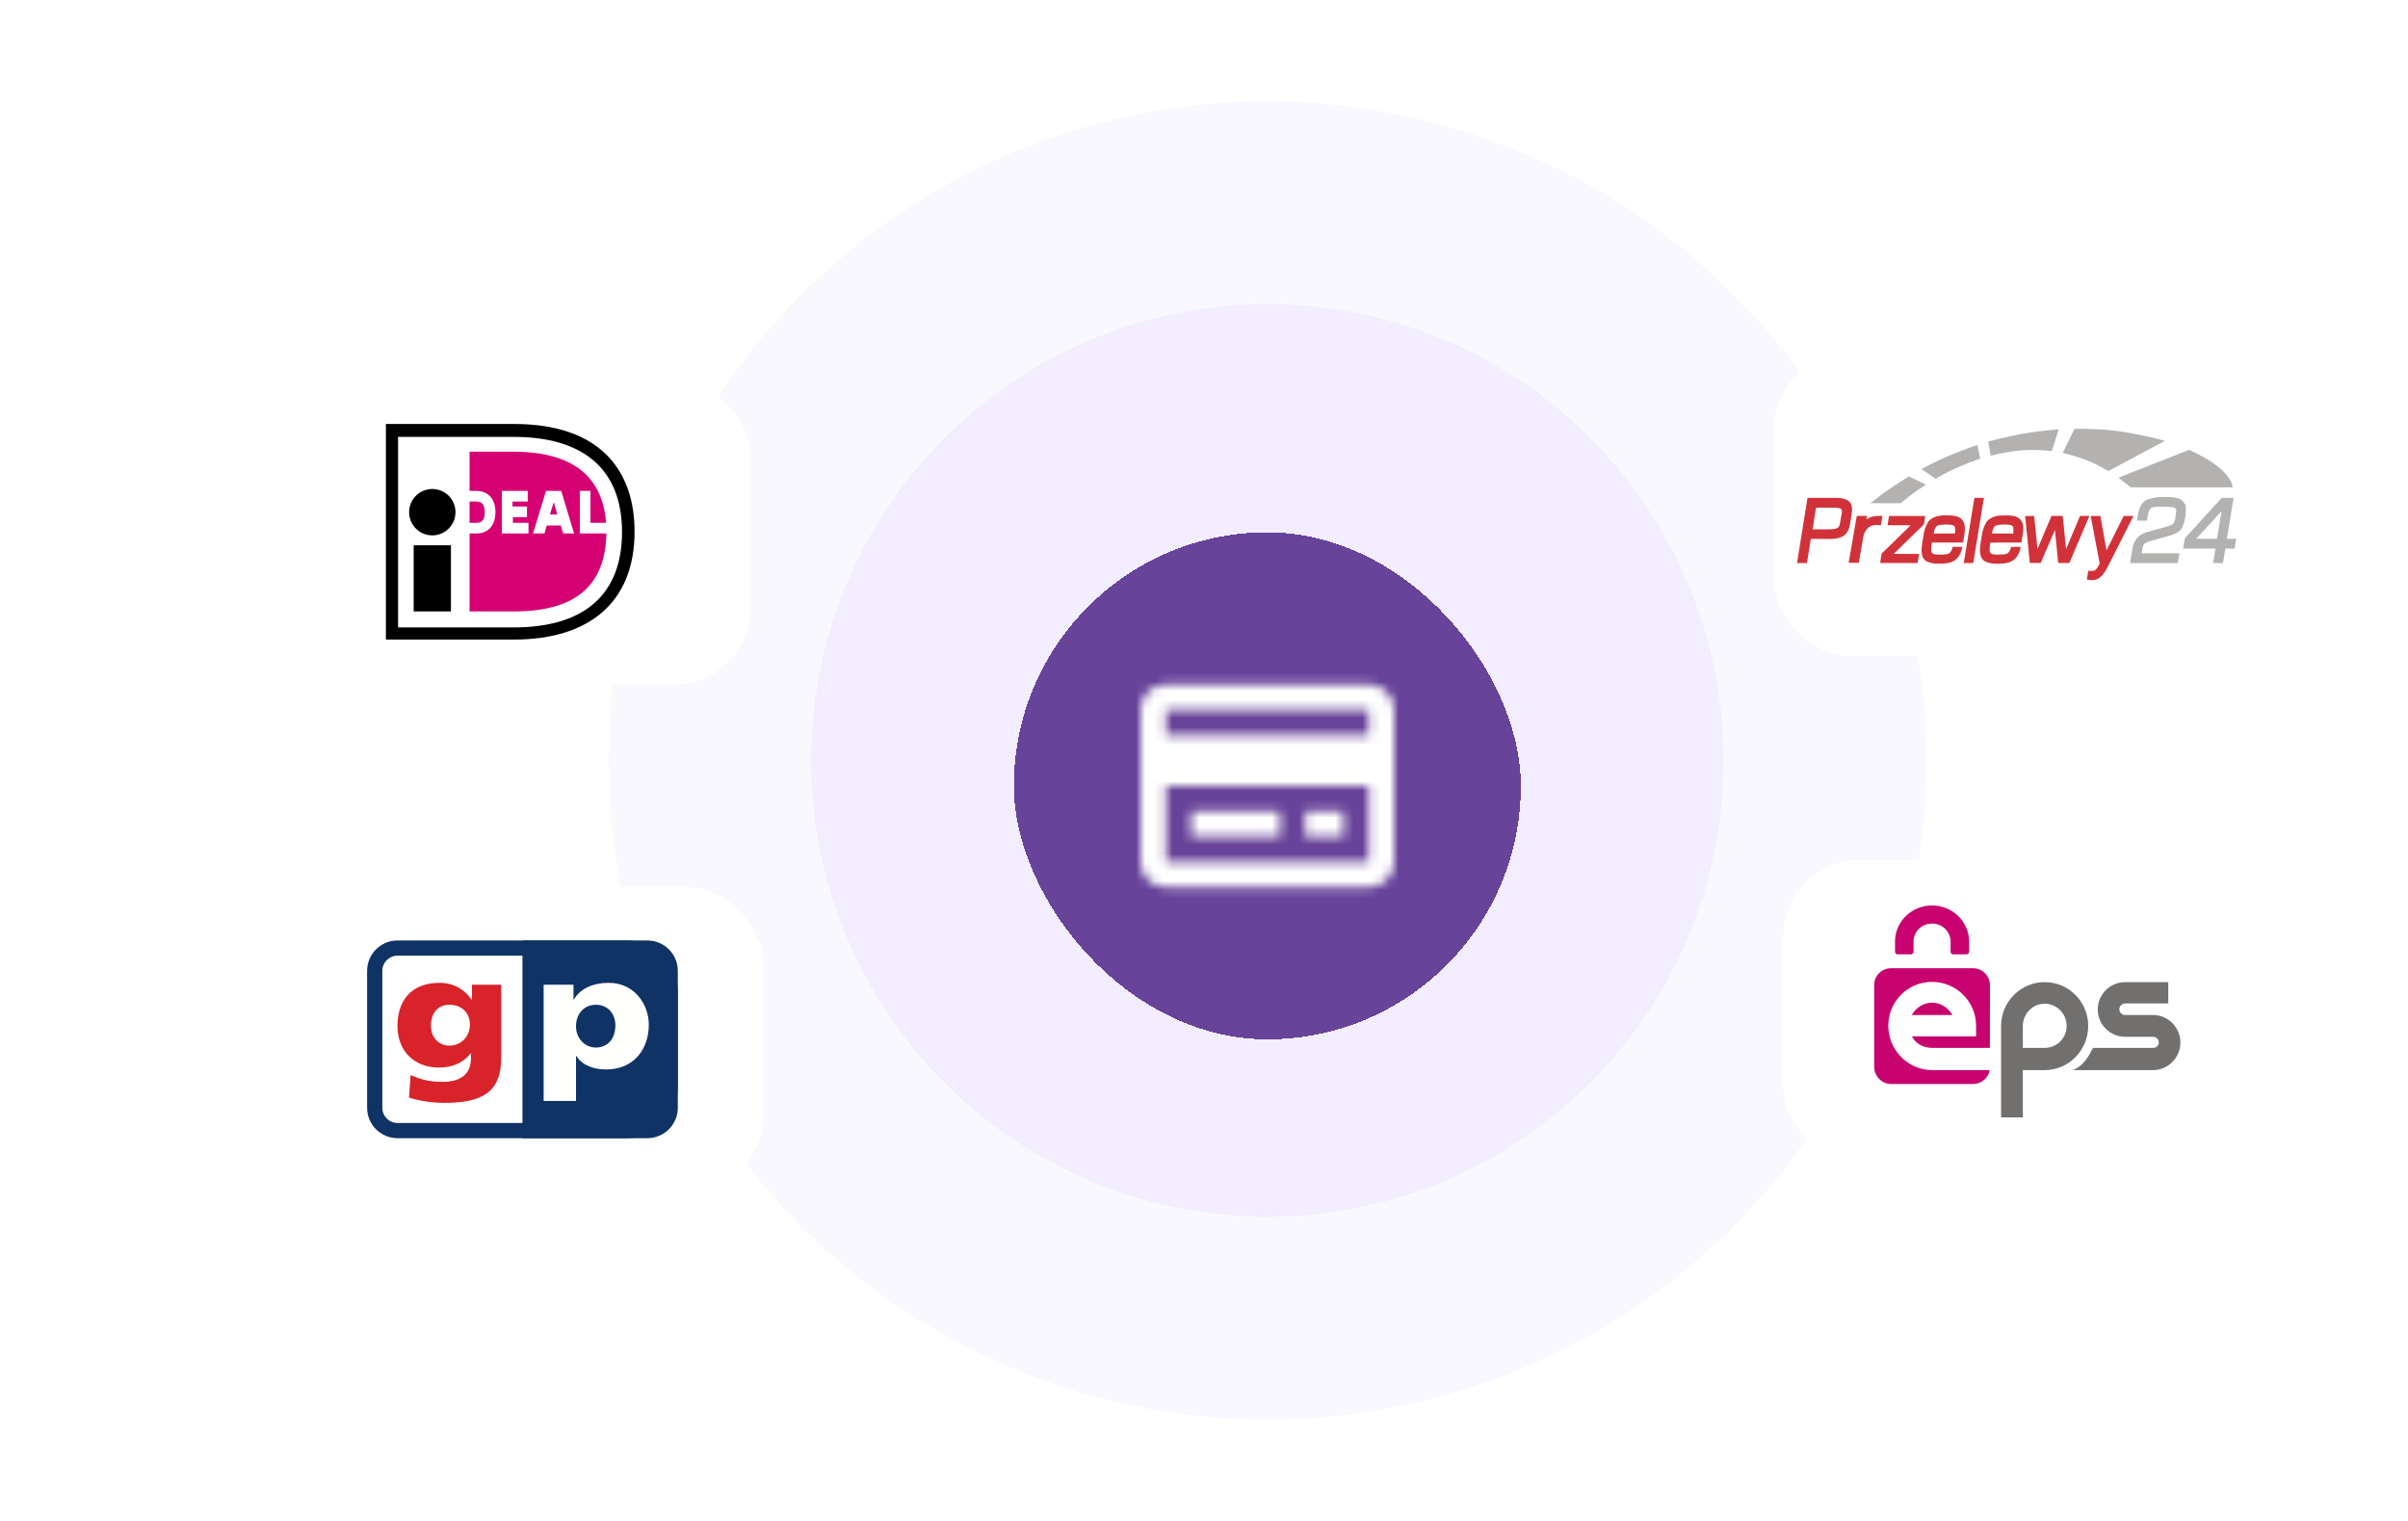 <svg width="266" height="168" viewBox="0 0 266 168" fill="none" xmlns="http://www.w3.org/2000/svg">
<circle opacity="0.4" cx="140" cy="84" r="72.8" fill="#F2EDFF"/>
<circle cx="140" cy="84" r="50.4" fill="#F2EDFF"/>
<g filter="url(#filter0_d_8_2658)">
<rect x="112" y="56" width="56" height="56" rx="28" fill="#674399" shape-rendering="crispEdges"/>
<mask id="mask0_8_2658" style="mask-type:luminance" maskUnits="userSpaceOnUse" x="126" y="72" width="28" height="24">
<path fill-rule="evenodd" clip-rule="evenodd" d="M151.2 72.8H128.8C127.253 72.8 126 74.053 126 75.6V92.4C126 93.947 127.253 95.2 128.8 95.2H151.2C152.747 95.2 154 93.947 154 92.4V75.6C154 74.053 152.747 72.8 151.2 72.8ZM151.2 75.6V78.4H128.8V75.6H151.2ZM128.8 84V92.4H151.2V84H128.8ZM131.6 86.8H141.4V89.6H131.6V86.8ZM148.4 86.8H144.2V89.6H148.4V86.8Z" fill="white"/>
</mask>
<g mask="url(#mask0_8_2658)">
<rect x="123.2" y="67.2" width="33.6" height="33.6" fill="white"/>
</g>
</g>
<g filter="url(#filter1_d_8_2658)">
<g clip-path="url(#clip0_8_2658)">
<path d="M81.45 98H33.654C32.078 98 30.8 99.278 30.8 100.854V128.746C30.8 130.322 32.078 131.6 33.654 131.6H81.45C83.026 131.6 84.303 130.322 84.303 128.746V100.854C84.303 99.278 83.026 98 81.45 98Z" fill="white"/>
<path d="M40.553 107.24C40.553 105.384 42.058 103.88 43.913 103.88H71.513C73.369 103.88 74.874 105.384 74.874 107.24V122.36C74.874 124.216 73.369 125.72 71.513 125.72H43.913C42.058 125.72 40.553 124.216 40.553 122.36V107.24Z" fill="white"/>
<path fill-rule="evenodd" clip-rule="evenodd" d="M71.513 105.56H43.913C42.986 105.56 42.233 106.312 42.233 107.24V122.36C42.233 123.288 42.986 124.04 43.913 124.04H71.513C72.441 124.04 73.194 123.288 73.194 122.36V107.24C73.194 106.312 72.441 105.56 71.513 105.56ZM43.913 103.88C42.058 103.88 40.553 105.384 40.553 107.24V122.36C40.553 124.216 42.058 125.72 43.913 125.72H71.513C73.369 125.72 74.874 124.216 74.874 122.36V107.24C74.874 105.384 73.369 103.88 71.513 103.88H43.913Z" fill="#0F3365"/>
<path d="M57.713 103.88H69.273C72.366 103.88 74.873 106.387 74.873 109.48V120.12C74.873 123.213 72.366 125.72 69.273 125.72H57.713V103.88Z" fill="#0F3365"/>
<path fill-rule="evenodd" clip-rule="evenodd" d="M60.053 121.609H63.628V116.639H63.668C64.343 117.728 65.694 118.131 66.945 118.131C70.023 118.131 71.671 115.883 71.671 113.179C71.671 110.966 70.104 108.56 67.243 108.56C65.615 108.56 64.105 109.14 63.39 110.422H63.35V108.771H60.053V121.609V121.609ZM67.978 113.249C67.978 114.707 67.163 115.708 65.814 115.708C64.621 115.708 63.627 114.707 63.627 113.372C63.627 112.002 64.502 110.984 65.814 110.984C67.203 110.984 67.978 112.037 67.978 113.249V113.249Z" fill="#FFFFFE"/>
<path fill-rule="evenodd" clip-rule="evenodd" d="M55.367 108.771H52.129V110.421H52.09C51.335 109.298 50.103 108.56 48.575 108.56C45.358 108.56 43.907 110.597 43.907 113.319C43.907 116.025 45.675 117.92 48.515 117.92C49.945 117.92 51.137 117.43 51.99 116.357H52.03V116.85C52.03 118.641 50.919 119.501 48.853 119.501C47.363 119.501 46.45 119.221 45.358 118.747L45.178 121.241C46.013 121.503 47.423 121.82 49.131 121.82C53.301 121.82 55.367 120.608 55.367 116.85V108.771V108.771ZM47.601 113.266C47.601 112.02 48.297 110.984 49.627 110.984C51.236 110.984 51.911 112.124 51.911 113.143C51.911 114.549 50.898 115.497 49.627 115.497C48.555 115.497 47.601 114.688 47.601 113.266V113.266Z" fill="#D8232A"/>
</g>
</g>
<g filter="url(#filter2_d_8_2658)">
<g clip-path="url(#clip1_8_2658)">
<path d="M80.05 42H32.254C30.678 42 29.4 43.278 29.4 44.853V72.746C29.4 74.322 30.678 75.6 32.254 75.6H80.05C81.626 75.6 82.903 74.322 82.903 72.746V44.853C82.903 43.278 81.626 42 80.05 42Z" fill="white"/>
<path d="M40.908 45.108V72.366H56.784C67.284 72.366 71.82 66.486 71.82 58.716C71.82 50.946 67.2 45.108 56.784 45.108H40.908Z" fill="white"/>
<path fill-rule="evenodd" clip-rule="evenodd" d="M56.784 46.83H42.63V70.644H56.784C64.932 70.644 70.098 66.654 70.098 58.716C70.098 52.08 66.402 46.83 56.784 46.83ZM43.974 69.3V48.258H56.784C64.176 48.258 68.712 51.618 68.712 58.758C68.712 65.688 64.512 69.3 56.784 69.3H43.974Z" fill="black"/>
<path d="M45.696 60.228H49.812V67.536H45.696V60.228Z" fill="black"/>
<path d="M47.754 59.136C49.169 59.136 50.316 57.989 50.316 56.574C50.316 55.159 49.169 54.012 47.754 54.012C46.339 54.012 45.192 55.159 45.192 56.574C45.192 57.989 46.339 59.136 47.754 59.136Z" fill="black"/>
<path fill-rule="evenodd" clip-rule="evenodd" d="M64.05 54.222H65.226V57.75H66.948C66.486 51.324 61.404 49.896 56.784 49.896H51.87V54.222H52.584C53.928 54.222 54.726 55.104 54.726 56.574C54.726 58.044 53.928 58.926 52.626 58.926H51.87V67.536H56.784C64.302 67.536 66.864 64.05 66.99 58.926H64.05V54.222ZM58.38 57.75V58.926H55.44V54.222H58.296V55.398H56.616V55.944H58.212V57.12H56.658V57.75H58.38ZM58.884 58.926L60.312 54.222H61.992L63.42 58.926H62.202L61.95 58.044H60.396L60.144 58.926H58.884ZM60.745 56.826H60.732V56.868L60.745 56.826ZM60.745 56.826H61.572L61.194 55.524H61.152L60.745 56.826ZM51.87 57.75V55.398H52.584C53.046 55.398 53.55 55.524 53.55 56.574C53.55 57.624 53.088 57.75 52.584 57.75H51.87Z" fill="#D50072"/>
</g>
</g>
<rect x="196" y="39" width="53.5" height="33.438" rx="8.359" fill="white"/>
<path d="M208.663 56.998H212.669L212.53 57.921L209.182 61.189H211.992L211.825 62.188H207.689L207.856 61.152L211.074 58.015H208.505L208.672 56.998M204.286 55.406C204.202 55.312 204.072 55.237 203.942 55.18C203.794 55.123 203.627 55.086 203.479 55.048C203.301 55.017 203.121 54.998 202.941 54.992H199.667L198.508 62.197H199.602L200.029 59.522L202.143 59.532C202.143 59.532 202.969 59.569 203.553 59.249C204.137 58.938 204.295 58.213 204.295 58.213C204.295 58.213 204.36 57.949 204.406 57.629C204.471 57.237 204.53 56.845 204.582 56.452L204.592 56.263C204.592 56.103 204.573 55.858 204.453 55.632C204.407 55.549 204.351 55.473 204.286 55.406ZM203.451 56.678C203.451 56.687 203.358 57.262 203.228 57.949C203.173 58.213 202.978 58.354 202.755 58.401C202.384 58.486 201.976 58.467 201.976 58.467H200.224L200.613 56.075H202.468C202.635 56.075 202.867 56.084 203.052 56.112C203.219 56.131 203.34 56.169 203.386 56.216C203.442 56.291 203.46 56.376 203.469 56.452L203.46 56.678H203.451ZM218.104 54.992H219.152L217.974 62.197H216.926L218.104 54.992ZM223.706 56.998H224.707L225.069 60.653L226.618 56.989H227.86L228.231 60.662L229.771 56.989H230.81L228.593 62.188H227.36L226.998 58.543L225.431 62.178H224.225L223.706 56.989M216.166 57.036C215.869 56.941 215.359 56.923 214.932 56.923C214.515 56.923 214.32 56.951 214.163 56.989C214.163 56.989 213.421 57.092 212.994 57.629C212.693 58.147 212.506 58.726 212.447 59.324C212.447 59.324 212.196 60.624 212.271 61.048C212.345 61.481 212.475 61.877 212.957 62.065C213.43 62.254 213.838 62.254 213.838 62.254C213.838 62.254 214.682 62.31 215.322 62.16C215.971 62.009 216.305 61.547 216.305 61.547C216.305 61.547 216.453 61.349 216.564 61.114C216.667 60.879 216.704 60.709 216.704 60.69L216.778 60.408H215.683C215.683 60.408 215.628 61.142 215.034 61.218C214.45 61.284 214.135 61.255 214.014 61.255C213.912 61.246 213.272 61.274 213.328 60.737V60.7C213.365 60.087 213.421 59.927 213.421 59.927H216.852L216.991 59.051C217.158 58.081 217.037 57.328 216.156 57.036H216.166ZM215.934 58.929H213.597L213.69 58.552C213.69 58.552 213.773 58.251 213.931 58.128C214.098 58.006 214.302 57.977 214.487 57.959C214.691 57.94 215.21 57.902 215.637 57.987C215.776 58.015 215.906 58.1 215.943 58.222C216.027 58.505 215.943 58.929 215.943 58.929H215.934ZM219.792 60.709L219.783 60.737V60.718L219.792 60.709Z" fill="#D13239"/>
<path d="M222.611 57.036C222.324 56.941 221.814 56.923 221.378 56.932C220.96 56.932 220.766 56.951 220.608 56.989C220.608 56.989 219.866 57.102 219.449 57.629C219.144 58.146 218.954 58.725 218.892 59.324C218.892 59.324 218.651 60.624 218.725 61.057C218.8 61.481 218.929 61.886 219.402 62.065C219.875 62.254 220.283 62.254 220.283 62.254C220.283 62.254 221.137 62.32 221.767 62.16C222.416 62.009 222.75 61.547 222.75 61.547C222.75 61.547 222.899 61.349 223.01 61.114C223.121 60.879 223.149 60.709 223.158 60.69L223.223 60.408H222.138C222.138 60.408 222.073 61.152 221.489 61.218C220.905 61.284 220.589 61.255 220.469 61.255C220.358 61.255 219.727 61.274 219.783 60.737V60.709C219.81 60.097 219.875 59.937 219.875 59.937L223.297 59.927L223.437 59.061C223.613 58.081 223.492 57.328 222.611 57.045V57.036ZM222.379 58.929H220.033L220.126 58.552C220.126 58.552 220.209 58.251 220.367 58.128C220.534 58.006 220.738 57.977 220.933 57.959C221.127 57.94 221.647 57.902 222.073 57.987C222.212 58.015 222.352 58.1 222.379 58.222C222.463 58.505 222.379 58.929 222.379 58.929ZM232.024 56.998L232.692 60.794L234.593 56.998H235.669L232.924 62.433C232.924 62.433 232.432 63.422 232.117 63.657C231.811 63.911 231.626 64.034 231.375 64.053C231.125 64.081 231.023 64.1 230.782 64.053L230.522 64.006L230.68 63.035C230.68 63.035 231.106 63.12 231.357 63.017C231.616 62.913 231.82 62.47 231.82 62.47L231.941 62.254L230.949 56.998H232.024Z" fill="#D13239"/>
<path d="M236.059 57.507H237.162L237.227 57.073C237.227 57.073 237.348 56.291 237.607 56.131C237.7 56.084 237.83 56.037 237.978 56.009C238.275 55.962 238.637 55.952 238.943 55.962C239.397 55.981 239.574 55.99 240.037 56.037C240.501 56.094 240.39 56.555 240.39 56.555L240.297 57.243C240.297 57.243 240.251 57.554 240.149 57.742C240.056 57.912 239.787 58.025 239.638 58.081C239.268 58.204 238.034 58.524 238.034 58.524L237.051 58.806C237.051 58.806 236.448 58.995 236.124 59.371C235.78 59.748 235.641 60.182 235.595 60.408L235.298 62.197H240.575L240.751 61.114H236.578L236.652 60.681C236.652 60.681 236.699 60.229 236.875 60.078C236.93 60.031 236.968 59.965 237.292 59.852C237.496 59.776 238.173 59.588 238.173 59.588L239.75 59.145C239.75 59.145 240.612 58.929 240.946 58.439C241.28 57.968 241.41 57.045 241.41 57.045C241.41 57.045 241.503 56.15 241.438 55.877C241.363 55.594 241.104 55.255 240.788 55.123C240.473 54.973 240.149 54.888 239.203 54.898C238.56 54.862 237.915 54.945 237.301 55.142C236.819 55.331 236.541 55.651 236.365 56.122C236.17 56.555 236.059 57.516 236.059 57.516V57.507ZM245.991 59.513L246.733 54.992H245.426L241.345 59.466L241.159 60.596H244.73L244.47 62.197H245.565L245.824 60.596H246.835L247.021 59.513H246.001H245.991ZM244.906 59.513H242.597L245.407 56.461L244.906 59.522V59.513ZM206.604 55.585H209.961C209.961 55.585 210.722 54.954 211.26 54.549C211.788 54.153 212.762 53.532 212.762 53.532L210.861 52.618C210.861 52.618 209.257 53.635 208.57 54.116C207.921 54.558 206.604 55.585 206.604 55.585ZM213.829 52.891L212.271 51.818C212.271 51.818 213.68 50.998 215.554 50.235C217.427 49.463 218.429 49.152 218.429 49.152L218.744 50.659C218.744 50.659 216.945 51.281 215.906 51.789C214.84 52.251 213.829 52.882 213.829 52.882V52.891ZM219.903 50.339L219.625 48.775C219.625 48.775 221.554 48.257 223.316 47.927C224.674 47.694 226.042 47.527 227.415 47.428L226.645 49.83C226.645 49.83 224.587 49.547 222.658 49.811C221.155 50 219.903 50.339 219.903 50.339ZM227.86 50.037L229.159 47.362C229.159 47.362 232.015 47.306 234.473 47.692C236.93 48.078 239.184 48.681 239.128 48.709L232.896 52.034C232.896 52.034 231.44 51.092 229.632 50.518C228.612 50.207 227.87 50.037 227.87 50.037H227.86ZM234.018 52.759L235.372 53.833H246.631C246.631 53.833 246.613 53.456 246.307 52.929C246.054 52.55 245.758 52.202 245.426 51.893C245.296 51.761 244.776 51.346 244.387 51.083C243.395 50.423 242.838 50.169 241.809 49.689L234.009 52.769L234.018 52.759Z" fill="#B3B2B1"/>
<path d="M207.337 56.989C206.91 56.989 206.511 57.158 206.168 57.356L206.233 56.989H205.111L204.211 62.169H205.333L205.834 59.296C205.927 58.722 206.363 57.996 207.188 57.996H207.773L207.939 56.989H207.337Z" fill="#D13239"/>
<g filter="url(#filter3_d_8_2658)">
<rect x="197" y="95" width="53.5" height="33.438" rx="8.4" fill="white"/>
<path d="M237.881 112.115H234.748C234.665 112.116 234.583 112.1 234.506 112.069C234.43 112.038 234.36 111.992 234.302 111.934C234.243 111.876 234.196 111.806 234.164 111.73C234.132 111.654 234.116 111.572 234.116 111.49C234.116 111.142 234.4 110.836 234.748 110.836H239.518V108.484H234.748C233.947 108.485 233.18 108.804 232.615 109.369C232.049 109.935 231.73 110.702 231.728 111.502C231.728 113.163 233.082 114.52 234.748 114.52H237.839C237.921 114.519 238.003 114.535 238.08 114.566C238.156 114.597 238.226 114.643 238.285 114.701C238.344 114.759 238.39 114.828 238.422 114.905C238.454 114.981 238.471 115.063 238.471 115.145C238.471 115.493 238.187 115.749 237.839 115.749H231.21C230.647 116.823 230.101 117.744 228.99 118.204H237.881C239.518 118.181 240.857 116.795 240.857 115.149C240.857 113.503 239.518 112.138 237.881 112.115Z" fill="#71706F"/>
<path d="M225.868 108.483C223.212 108.483 221.049 110.659 221.049 113.333V123.422H223.454V118.203H225.863C228.52 118.203 230.675 115.999 230.675 113.325C230.675 110.65 228.525 108.483 225.868 108.483ZM225.868 115.747H223.454V113.325C223.454 111.97 224.532 110.869 225.868 110.869C227.206 110.869 228.292 111.97 228.292 113.325C228.292 114.679 227.206 115.747 225.868 115.747Z" fill="#71706F"/>
<path d="M213.437 118.203C211.163 118.203 209.251 116.583 208.734 114.466C208.734 114.466 208.585 113.767 208.585 113.306C208.585 112.846 208.727 112.138 208.727 112.138C209.247 110.027 211.157 108.455 213.426 108.455C216.096 108.455 218.287 110.625 218.287 113.295V114.469H211.194C211.612 115.287 212.46 115.748 213.437 115.748H219.813L219.821 108.825C219.82 108.328 219.622 107.851 219.27 107.499C218.919 107.148 218.442 106.95 217.945 106.948H208.908C207.876 106.948 207.031 107.767 207.031 108.799V117.835C207.031 118.869 207.876 119.738 208.908 119.738H217.944C218.871 119.738 219.644 119.073 219.794 118.203H213.437Z" fill="#C8036F"/>
<path d="M213.426 110.752C212.453 110.752 211.607 111.348 211.186 112.115H215.666C215.246 111.348 214.4 110.752 213.426 110.752ZM217.519 104.009C217.519 101.805 215.687 100.016 213.426 100.016C211.203 100.016 209.394 101.745 209.334 103.9V105.127C209.334 105.271 209.451 105.413 209.598 105.413H211.105C211.252 105.413 211.381 105.271 211.381 105.127V104.009C211.381 102.908 212.298 102.011 213.427 102.011C214.556 102.011 215.473 102.908 215.473 104.009V105.127C215.473 105.271 215.593 105.413 215.741 105.413H217.246C217.394 105.413 217.52 105.271 217.52 105.127V104.009H217.519Z" fill="#C8036F"/>
</g>
<defs>
<filter id="filter0_d_8_2658" x="105" y="51.8" width="70" height="70" filterUnits="userSpaceOnUse" color-interpolation-filters="sRGB">
<feFlood flood-opacity="0" result="BackgroundImageFix"/>
<feColorMatrix in="SourceAlpha" type="matrix" values="0 0 0 0 0 0 0 0 0 0 0 0 0 0 0 0 0 0 127 0" result="hardAlpha"/>
<feOffset dy="2.8"/>
<feGaussianBlur stdDeviation="3.5"/>
<feComposite in2="hardAlpha" operator="out"/>
<feColorMatrix type="matrix" values="0 0 0 0 0 0 0 0 0 0 0 0 0 0 0 0 0 0 0.2 0"/>
<feBlend mode="normal" in2="BackgroundImageFix" result="effect1_dropShadow_8_2658"/>
<feBlend mode="normal" in="SourceGraphic" in2="effect1_dropShadow_8_2658" result="shape"/>
</filter>
<filter id="filter1_d_8_2658" x="23.8" y="91" width="67.503" height="47.6" filterUnits="userSpaceOnUse" color-interpolation-filters="sRGB">
<feFlood flood-opacity="0" result="BackgroundImageFix"/>
<feColorMatrix in="SourceAlpha" type="matrix" values="0 0 0 0 0 0 0 0 0 0 0 0 0 0 0 0 0 0 127 0" result="hardAlpha"/>
<feOffset/>
<feGaussianBlur stdDeviation="3.5"/>
<feComposite in2="hardAlpha" operator="out"/>
<feColorMatrix type="matrix" values="0 0 0 0 0 0 0 0 0 0 0 0 0 0 0 0 0 0 0.08 0"/>
<feBlend mode="normal" in2="BackgroundImageFix" result="effect1_dropShadow_8_2658"/>
<feBlend mode="normal" in="SourceGraphic" in2="effect1_dropShadow_8_2658" result="shape"/>
</filter>
<filter id="filter2_d_8_2658" x="22.4" y="35" width="67.503" height="47.6" filterUnits="userSpaceOnUse" color-interpolation-filters="sRGB">
<feFlood flood-opacity="0" result="BackgroundImageFix"/>
<feColorMatrix in="SourceAlpha" type="matrix" values="0 0 0 0 0 0 0 0 0 0 0 0 0 0 0 0 0 0 127 0" result="hardAlpha"/>
<feOffset/>
<feGaussianBlur stdDeviation="3.5"/>
<feComposite in2="hardAlpha" operator="out"/>
<feColorMatrix type="matrix" values="0 0 0 0 0 0 0 0 0 0 0 0 0 0 0 0 0 0 0.08 0"/>
<feBlend mode="normal" in2="BackgroundImageFix" result="effect1_dropShadow_8_2658"/>
<feBlend mode="normal" in="SourceGraphic" in2="effect1_dropShadow_8_2658" result="shape"/>
</filter>
<filter id="filter3_d_8_2658" x="190" y="88" width="67.5" height="47.438" filterUnits="userSpaceOnUse" color-interpolation-filters="sRGB">
<feFlood flood-opacity="0" result="BackgroundImageFix"/>
<feColorMatrix in="SourceAlpha" type="matrix" values="0 0 0 0 0 0 0 0 0 0 0 0 0 0 0 0 0 0 127 0" result="hardAlpha"/>
<feOffset/>
<feGaussianBlur stdDeviation="3.5"/>
<feComposite in2="hardAlpha" operator="out"/>
<feColorMatrix type="matrix" values="0 0 0 0 0 0 0 0 0 0 0 0 0 0 0 0 0 0 0.08 0"/>
<feBlend mode="normal" in2="BackgroundImageFix" result="effect1_dropShadow_8_2658"/>
<feBlend mode="normal" in="SourceGraphic" in2="effect1_dropShadow_8_2658" result="shape"/>
</filter>
<clipPath id="clip0_8_2658">
<rect x="30.8" y="98" width="53.503" height="33.6" rx="8.4" fill="white"/>
</clipPath>
<clipPath id="clip1_8_2658">
<rect x="29.4" y="42" width="53.503" height="33.6" rx="8.4" fill="white"/>
</clipPath>
</defs>
</svg>
